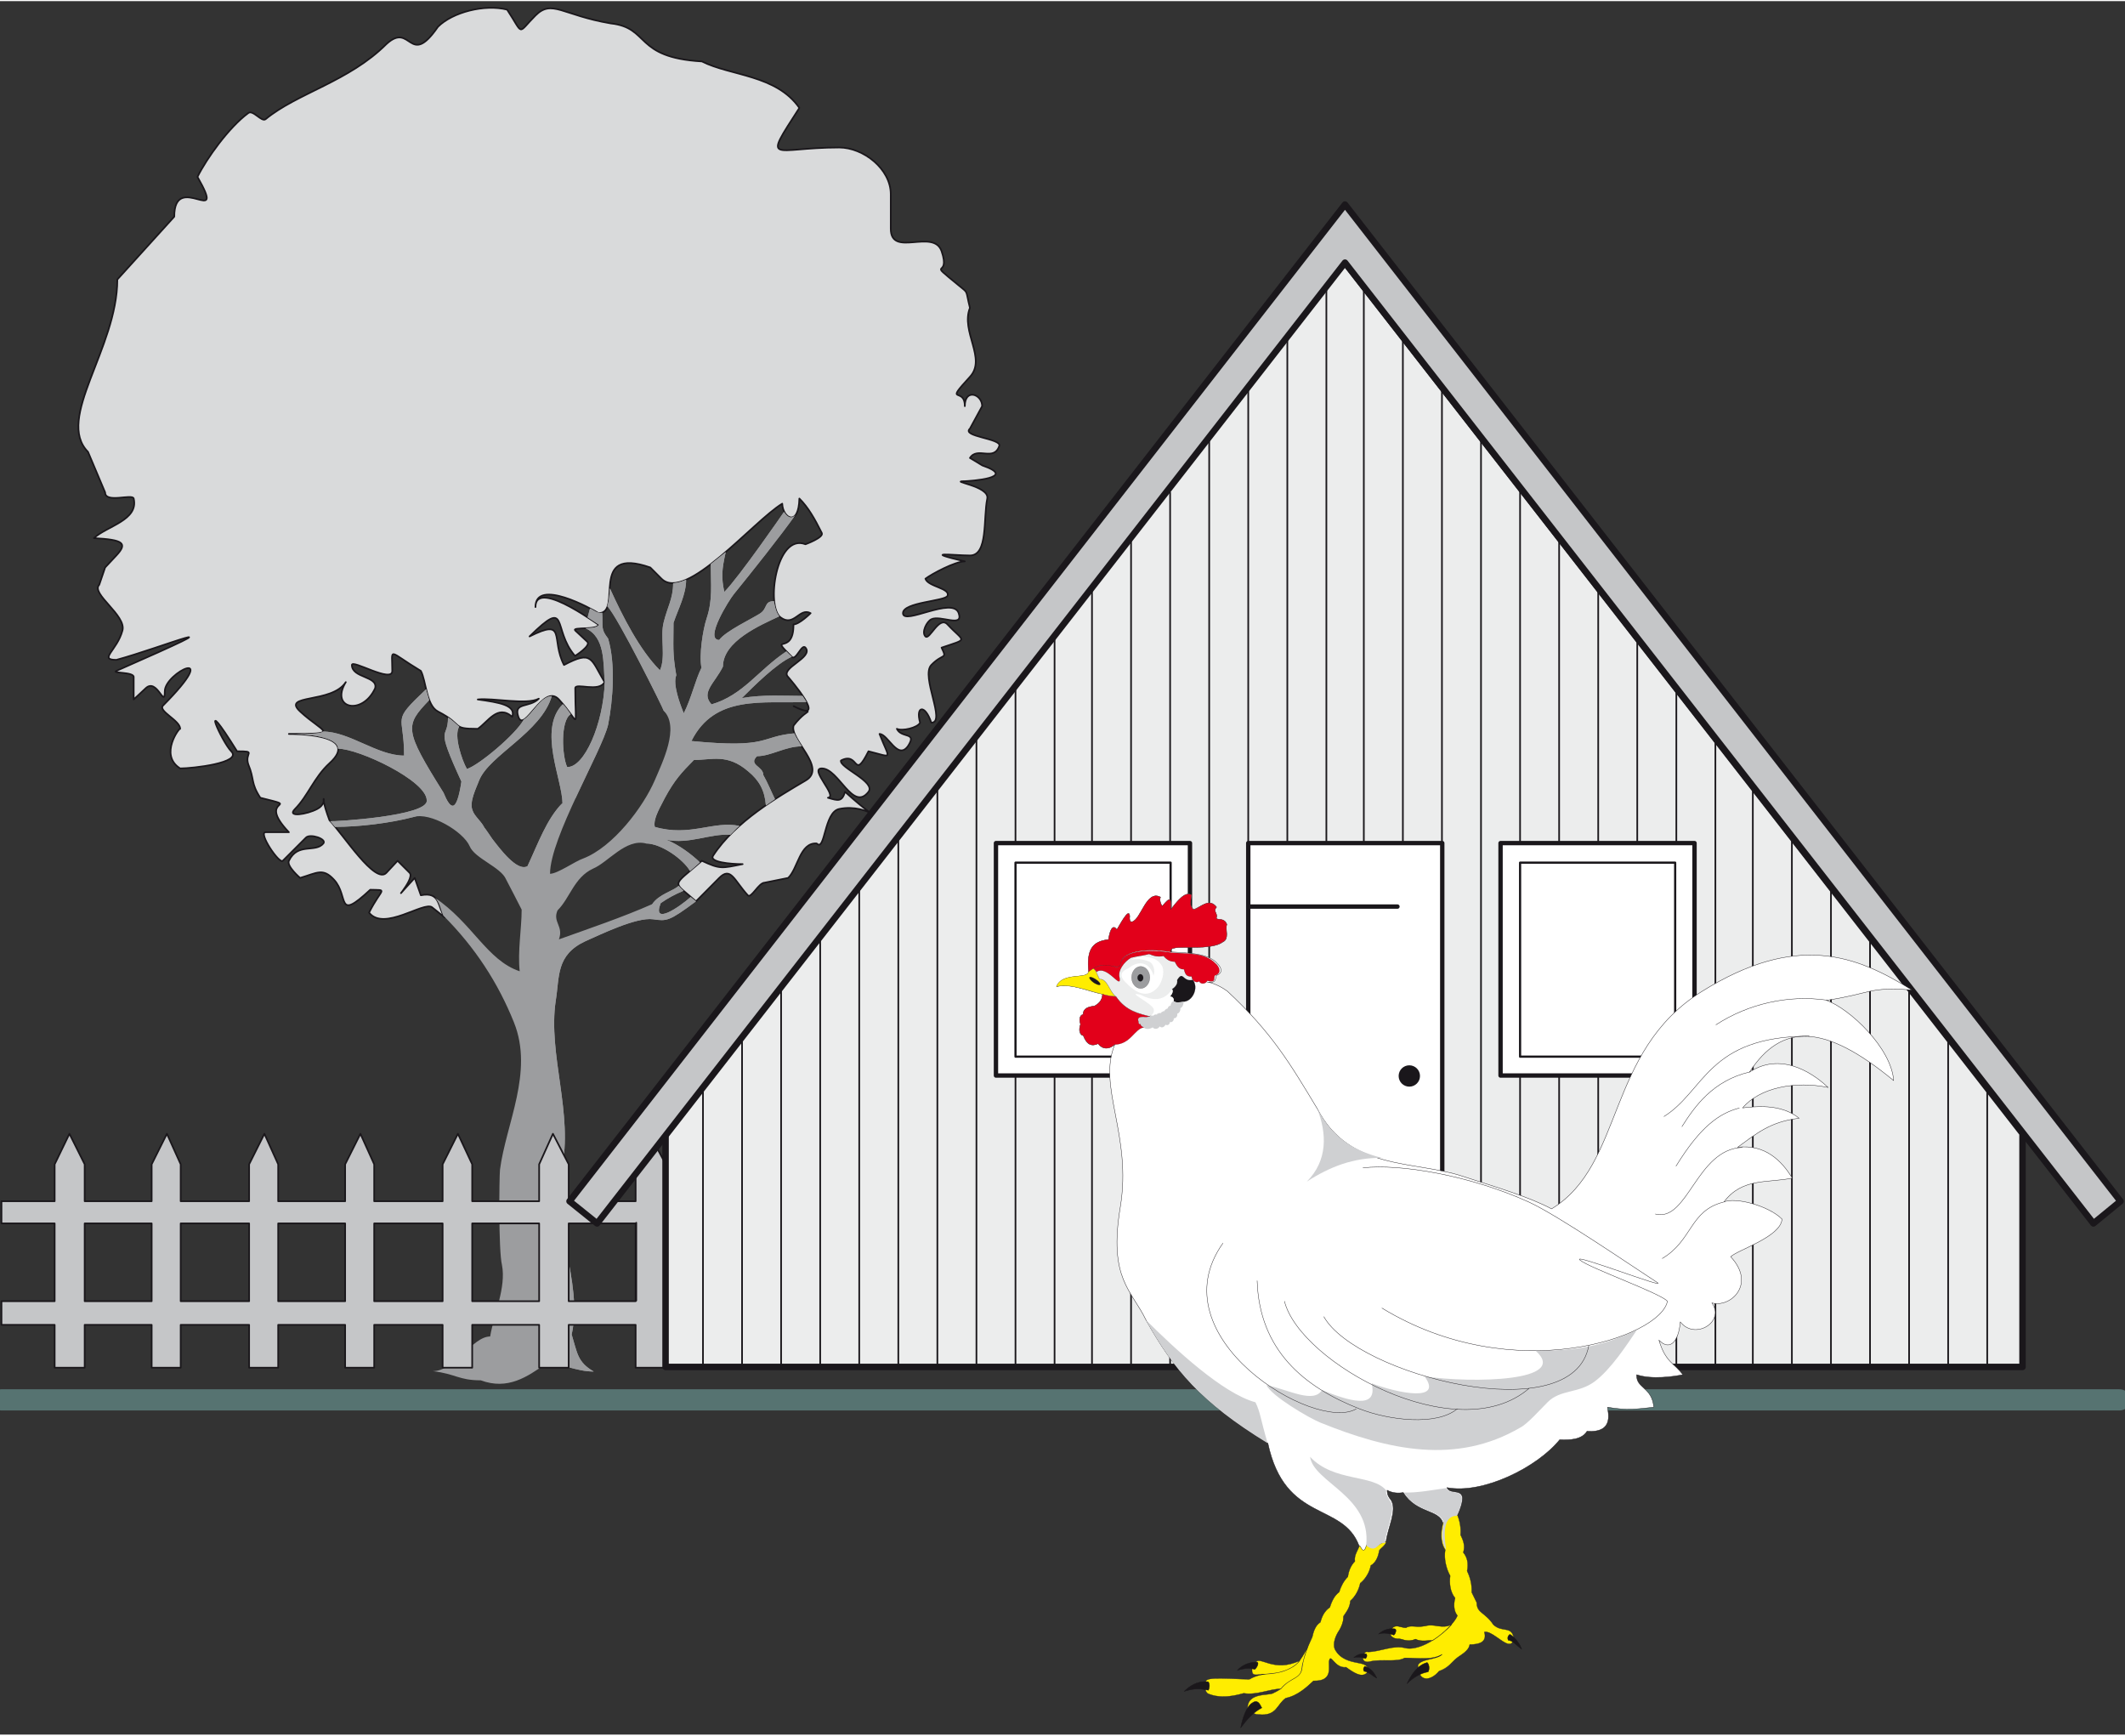 <?xml version="1.0" encoding="UTF-8" standalone="no"?>
<!DOCTYPE svg PUBLIC "-//W3C//DTD SVG 1.1//EN" "http://www.w3.org/Graphics/SVG/1.1/DTD/svg11.dtd">
<svg xmlns="http://www.w3.org/2000/svg" xmlns:xlink="http://www.w3.org/1999/xlink" xmlns:serif="http://www.serif.com/" width="300" height="245" viewBox="0 0 282 230" version="1.1" xml:space="preserve" style="fill-rule:evenodd;clip-rule:evenodd;stroke-linecap:round;stroke-linejoin:round;stroke-miterlimit:2.414;"><rect x="0" y="0" width="282" height="230" fill="#333333" stroke="none"/><g id="Page-1" serif:id="Page 1"><path d="M122.809,76.635c0.34,1.069 3.346,1.254 2.927,2.273c-0.287,0.706 -5.906,0.835 -5.906,2.3c0,1.673 6.638,-2.273 7.394,0c0.68,1.987 -2.429,0.208 -3.633,0.809c-0.6,0.29 -1.333,1.725 -0.782,2.276c0.548,0.548 1.802,-2.798 2.927,-1.596c2.247,2.405 2.874,1.831 -0.785,3.084c0.785,1.621 0.211,0.68 -1.36,2.3c-1.435,1.492 2.013,7.658 0,7.658c-0.835,-2.507 -2.115,-2.22 -1.488,0c-0.34,0.68 -2.379,1.152 -3.085,0.812c0.627,1.307 2.719,0.363 1.491,2.273c-1.386,1.96 -2.666,-1.593 -3.791,-1.593c1.36,3.501 1.907,3.134 -1.465,2.3c-2.036,4.022 -1.201,-0.053 -3.656,1.227c-0.237,0.94 4.676,2.821 3.656,4.154c-2.089,2.693 -3.946,-3.108 -6.193,-3.108c-1.749,0 2.197,3.735 0.811,3.894c1.386,0.418 1.855,0.547 2.274,-0.786c5.725,5.203 3.346,1.412 -0.785,2.274c-2.039,0.445 -1.828,5.724 -2.98,4.576c-2.247,-0.158 -2.481,3.346 -3.788,4.573l-3.111,0.627c-0.809,0 -1.802,2.168 -2.247,1.673c-1.831,-2.013 -2.247,-3.844 -3.791,-2.3l-3.082,3.109c-3.112,-2.795 -3.346,-1.776 0.782,-5.382c2.458,1.148 2.64,0.993 5.411,0.442c-1.62,0 -4.497,-0.261 -3.92,-1.122c2.953,-4.55 8.678,-7.843 12.258,-9.958c2.979,-1.699 -2.197,-5.49 -1.57,-7.318c2.25,-2.874 2.771,-1.152 0,-2.561c4.863,2.561 -0.703,-3.844 -0.73,-3.87c-1.178,-1.175 3.422,-2.561 2.3,-3.894c-0.498,-0.6 -1.254,1.779 -1.805,1.228c-3.24,-3.24 0.261,0.026 0.211,-4.312c0.782,0 2.274,-1.489 2.274,-1.489c-1.492,-0.811 -2.198,1.907 -3.999,0.548c-1.934,-1.435 -0.577,-11.185 3.319,-9.694c0,0 2.455,-0.891 2.168,-1.491c-0.967,-1.934 -1.802,-3.399 -2.98,-4.574c-0.079,3.788 -2.194,2.666 -2.273,0.68c-3.841,2.326 -12.832,13.146 -16.022,9.958l-1.489,-1.491c-8.364,-2.927 -3.501,6.064 -6.873,6.064c-0.838,-0.548 -8.364,-4.731 -8.364,-0.811c0,-4.102 9.565,3.319 8.364,2.3c0,0.811 -3.633,0.29 -3.085,0.811l1.594,1.488c0.551,0.525 -1.62,1.884 -1.62,1.884c-3.111,-3.58 -0.68,-7.843 -6.038,-2.587c4.992,-2.484 2.771,0.34 4.573,3.788c3.765,-1.986 3.53,-0.835 5.385,2.274c-0.756,1.412 -3.894,0.026 -3.894,0.811c0,5.88 0.706,4.626 -2.168,1.489c-2.065,-2.248 -4.602,4.576 -5.384,2.299c-0.68,-1.986 1.461,-1.148 2.718,-2.402c-1.646,0.861 -6.064,-0.132 -8.103,0.103c2.847,0.392 5.124,0.758 4.573,2.299c-1.934,-1.699 -3.214,0.68 -4.573,1.597c-3.659,0 -1.726,-0.472 -5.28,-2.3c-1.567,-0.811 -1.567,-4.078 -2.273,-5.385c-4.471,-2.692 -3.791,-3.216 -3.791,0c0,1.673 -5.358,-1.57 -5.358,-0.785c0,1.752 3.504,1.465 3.085,3.085c-1.7,3.686 -6.038,2.693 -3.894,-0.811c-1.854,2.877 -8.599,1.544 -6.064,3.896c3.058,2.848 5.566,2.98 -1.489,2.98c0.393,0 9.774,-0.079 5.382,3.893c-2.036,1.855 -2.874,4.365 -4.573,6.062c-1.175,1.178 1.646,0.706 2.953,0c1.857,-0.941 -0.103,-3.109 1.62,1.491c1.858,1.934 6.065,8.572 7.556,6.979l1.488,-1.594l1.594,1.594c0.864,0.861 -3.475,5.2 0.68,0.679l0.811,2.3c2.64,-0.524 2.194,1.567 3.188,2.953l-1.7,-1.359c-1.069,-0.835 -6.401,3.24 -8.361,0.706c1.699,-3.346 2.587,-2.953 0.155,-3.032c-4.599,4.286 -2.771,0.864 -4.807,-1.333c-1.465,-1.594 -2.224,-0.914 -4.497,-0.235c0,0 -1.829,-1.567 -1.489,-2.273c1.175,-2.458 3.501,-1.02 4.574,-2.3c0.495,-0.604 -1.752,-1.333 -2.3,-0.785l-3.085,3.085c-0.469,0.469 -3.32,-3.791 -2.274,-3.791l3.085,0c-4.523,-4.758 2.142,-3.112 -3.791,-4.573c-1.306,-1.987 -0.758,-2.432 -1.593,-4.418c-0.548,-1.594 1.201,-1.749 -1.492,-1.749c-5.279,-8.47 -2.009,-1.231 -0.782,0c1.541,1.541 -5.15,2.273 -6.77,2.273c-2.874,-1.805 0,-5.543 0,-5.253c0,-1.125 -2.98,-2.353 -2.274,-3.085c8.077,-8.153 0.235,-4.392 0.235,-1.907c0,2.429 -1.017,-1.831 -2.535,-0.393l-1.593,1.489l0,-2.98c0,-0.706 -3.006,-0.469 -2.3,-0.809c18.504,-8.129 5.748,-3.005 0,-1.464c-2.405,0 0.105,-1.254 0.808,-3.894c0.551,-2.013 -4.233,-4.887 -3.082,-6.064l0.783,-2.3l1.491,-1.594c1.514,-1.62 0.967,-2.092 -2.98,-2.3c1.752,-1.62 5.959,-2.379 5.28,-5.253c-0.159,-0.679 -3.791,0.68 -3.791,-0.811l-2.274,-5.385c-4.365,-4.415 3.894,-13.693 3.894,-22.866l7.555,-8.338c0,-6.22 7.108,1.775 3.082,-5.279c1.205,-2.432 4.158,-6.563 6.745,-8.47c0.627,-0.469 1.778,1.254 2.299,0.811c4.181,-3.451 11.057,-4.992 16.023,-9.958c3.319,-3.058 3.006,3.267 6.846,-2.299c1.934,-1.934 6.194,-3.033 9.173,-2.274c2.274,3.448 1.281,3.267 3.765,0.782c2.194,-2.194 3.527,-0.052 9.984,1.046c5.253,0.575 3.059,4.521 12.1,5.045c3.817,1.934 9.853,1.752 12.937,6.167c-4.939,7.685 -3.659,5.253 5.28,5.253c3.217,0 6.849,2.851 6.849,6.196l0,4.574c0,3.893 5.646,-0.079 6.742,2.979c1.306,3.815 -2.195,0.888 2.273,4.547c1.359,1.125 0.864,0.472 1.491,2.98c-1.254,3.164 2.247,6.717 0,9.149c-3.527,3.841 -0.679,1.227 -0.679,3.893c0,-2.405 2.299,-1.593 2.299,0l-1.62,2.98c-1.177,1.072 4.234,1.307 3.894,2.3c-0.733,2.115 -2.901,0.026 -3.894,1.594l1.647,0.993c4.86,1.673 -1.752,2.065 -2.326,2.091c-2.3,0 3.319,0.601 2.979,2.3c-0.548,2.64 0.132,7.553 -2.3,7.553c-2.194,0 -6.586,-0.601 -0.679,0.785c-1.281,0 -4.366,1.647 -5.227,2.3Z" style="fill:#d9dadb;stroke:#1a171b;stroke-width:0.22px;"/><path d="M75.867,176.918c1.57,-7.11 -2.927,-15.029 -1.333,-21.876c1.597,-7.397 -1.855,-15.29 -0.782,-22.424c0.521,-3.164 -0,-6.064 3.946,-7.892c1.855,-0.812 6.744,-3.217 8.965,-2.904c1.828,0.261 2.115,0.287 5.698,-2.379l-0.706,-0.574c-1.465,1.307 -5.177,3.867 -3.973,0.812c0.994,-0.68 1.749,-1.099 3.033,-1.647c-0.314,-0.263 -0.446,-0.445 -0.654,-0.653c-0.679,0.68 -2.616,1.096 -3.504,2.429c-3.893,1.725 -8.44,3.266 -12.386,4.678c0.653,-1.775 -0.865,-2.273 -0.185,-3.841c1.673,-1.672 2.197,-4.365 4.705,-5.54c2.013,-0.837 4.339,-4.025 7.031,-3.345c2.013,0 4.94,2.089 5.854,3.659l1.307,-1.151c-1.02,-0.994 -2.798,-2.353 -4.468,-3.006c3.003,0.653 5.801,-0.835 8.493,-0.654c0.574,-0.521 0.706,-0.782 1.228,-1.174c-3.475,-0.733 -6.56,1.488 -11.239,0.128c-0.287,-1.122 0.967,-3.032 1.333,-3.84c1.307,-2.406 2.195,-3.346 3.867,-5.045c2.379,0.026 4.392,-0.888 7.19,1.514c1.462,1.204 2.194,2.511 2.352,4.524l1.202,-0.838c-0.393,-0.782 -0.994,-2.247 -1.541,-3.188c-0,-1.201 -2.039,-1.306 -0.838,-2.507c1.857,0 3.738,-1.307 5.932,-1.307c-0.366,-0.604 -0.732,-1.151 -0.993,-1.726c-4.626,0.416 -3.187,2.039 -13.643,1.02c3.111,-6.223 9.568,-4.94 15.263,-5.177l-0.521,-0.808c-2.353,0 -5.2,-0.211 -8.051,0.287c1.518,-1.518 4.6,-4.6 6.639,-5.491c-0.34,-0.313 -0.469,-0.416 -0.733,-0.703c-3.735,2.482 -5.721,5.801 -9.931,7.029c-1.462,-1.594 0.445,-2.822 1.517,-5.019c-0,-3.369 4.966,-5.487 7.474,-6.662c-0.443,-0.551 -0.601,-1.359 -0.706,-2.013c-1.333,0 -0.809,0.941 -1.828,1.62c-1.073,0.706 -4.6,2.353 -5.438,3.528c-2.013,-0.027 1.333,-5.332 1.934,-6.065c2.25,-2.768 6.17,-7.681 8.261,-10.634c-0.629,0.887 -1.256,0.26 -1.596,-0.291c-0.027,0.053 -6.009,8.705 -7.919,10.612c-0.416,-1.907 -0.34,-2.953 0.184,-5.279l-1.986,1.596c-0,2.69 0.287,4.702 -0.551,7.213c-0.495,1.488 -1.019,4.86 -0.679,6.533c-0.835,1.673 -1.333,4.026 -2.35,6.038c-0.498,-1.204 -1.491,-3.87 -0.993,-5.045c-0.525,-3.032 -0.366,-3.791 -0.366,-6.952c0.6,-1.804 1.673,-3.738 1.673,-5.724c-0.578,0.263 -1.125,0.419 -1.726,0.471c-0,2.013 -0.759,3.162 -1.254,5.174c-0.498,1.907 0.313,4.626 -0.498,6.378c-2.692,-2.692 -4.966,-7.186 -6.639,-10.872c-0.079,0.967 -0.105,1.647 -0.34,2.379c1.36,1.359 7.477,13.667 7.477,13.852c2.168,2.194 -0.185,6.873 -1.178,9.225c-1.514,3.527 -5.54,8.886 -9.539,10.401c-1.019,0.342 -3.372,2.015 -4.365,2.015c-0,-4.784 6.873,-16.233 7.711,-19.787c0.653,-3.372 0.993,-8.051 -0,-11.42c-0.993,-1.28 -0.68,-1.438 -0.785,-3.425c-0.68,0.132 -1.096,-0.366 -1.62,-0.574l-0.314,1.175l1.515,0.993c-0.261,0.419 -1.201,0.445 -1.828,0.445c2.692,1.175 2.352,4.679 2.587,7.108c-0.182,5.645 -2.746,11.423 -4.993,11.317c-0.679,-1.435 -0.914,-6.167 0.472,-7.005c-0.34,-0.442 -0.627,-0.94 -1.046,-1.333c-3.346,3.346 -0.053,10.064 -0.053,13.122c-2.141,2.116 -3.266,5.514 -4.652,8.388c-1.986,1.046 -6.012,-5.774 -5.645,-5.016c-0.367,-0.864 -1.386,-1.623 -1.621,-2.378c-0.495,-1.125 0.499,-3.006 0.865,-4c1.33,-3.345 8.232,-6.351 9.641,-11.185c-1.514,0.05 -2.481,2.326 -3.735,3.135c-1.02,1.907 -5.933,6.038 -7.529,6.533c-0.68,-1.201 -1.776,-4.494 -1.017,-5.619c-0.498,-0.39 -0.917,-0.888 -1.491,-1.201c-0,3.111 -1.828,0.653 1.778,8.493c-0.653,4.286 -1.438,3.738 -2.379,1.465c-5.253,-8.391 -5.124,-8.886 -1.907,-12.258c-0.105,-0.472 -0.316,-1.02 -0.393,-1.465c-4.731,4.497 -2.926,3.164 -2.926,8.81c-3.583,0 -7.242,-3.191 -10.77,-3.191c-0.261,0.366 -2.379,0.264 -3.685,0.34c3.606,0.079 5.698,0.864 5.698,1.936c2.771,0 11.76,4.26 11.76,6.847c0.29,2.115 -12.493,2.848 -12.806,2.772l0.653,0.755c3.164,0 7.292,-0.495 10.377,-1.306c2.221,-0.706 6.639,1.933 7.474,3.87c0.68,1.644 4.157,2.769 4.837,4.415c0.967,1.857 1.122,2.145 2.062,3.999c-0,2.511 -0.548,5.54 -0.26,8.18c-4.366,-1.462 -6.273,-6.428 -11.318,-9.8c0.706,0.574 0.812,1.62 1.178,2.405c4.207,4.207 7.266,8.912 9.384,14.192c2.639,6.586 -1.073,13.459 -1.858,19.523c-0.105,1.099 -0.208,10.69 0.261,12.65c0.577,2.98 -1.069,6.507 -1.567,9.487c-2.379,0 -4.705,4.599 -7.606,4.599c3.059,0.367 3.428,1.217 6.355,1.217c3.606,1.336 6.19,-0.485 8.595,-2.157c2.432,-0.079 4.052,0.993 6.405,0.993c-2.171,-1.254 -2.171,-2.432 -2.93,-4.913" style="fill:#9c9d9f;"/><path d="M62.253,108.443c2.534,2.508 4.573,7.055 7.632,7.579c0.835,-0.419 2.402,-6.457 4.755,-9.644c-2.066,2.22 -3.085,4.992 -4.626,8.39c-1.412,0.809 -3.686,-2.379 -4.705,-3.633c-1.281,-2.012 -1.7,-2.379 -3.056,-2.692m10.14,72.396c-0,-3.66 0.208,-8.965 -0.601,-12.625c-0.68,-2.821 -1.62,-6.612 -0.94,-9.565c1.333,-6.612 0.808,-14.036 -0.132,-20.648c-0.287,-2.561 1.465,-5.28 1.072,-7.553c-0.132,-0.941 0.967,-3.92 1.647,-4.442c5.2,-3.032 12.884,-4.784 13.119,-6.196c0.887,-1.333 2.824,-1.749 3.504,-2.429c0.208,0.208 0.339,0.39 0.653,0.654c-1.283,0.548 -2.039,0.967 -3.032,1.646c-1.204,3.056 2.508,0.495 3.972,-0.811l0.706,0.574c-3.583,2.666 -3.87,2.64 -5.698,2.379c-2.221,-0.314 -7.11,2.092 -8.965,2.903c-3.946,1.828 -3.424,4.729 -3.946,7.893c-1.072,7.134 2.379,15.026 0.782,22.424c-1.593,6.846 2.904,14.765 1.333,21.876c0.759,2.481 0.759,3.659 2.93,4.912c-2.353,-0 -3.973,-1.072 -6.404,-0.992" style="fill:#9c9d9f;"/><path d="M85.722,111.762c2.013,-0 4.939,2.089 5.854,3.659l1.306,-1.151c-1.019,-0.993 -2.798,-2.353 -4.468,-3.006c3.003,0.653 5.801,-0.835 8.494,-0.653c0.574,-0.522 0.706,-0.783 1.227,-1.175c-3.475,-0.733 -6.559,1.488 -11.238,0.129c-0.287,-1.122 0.967,-3.032 1.333,-3.841c1.306,-2.405 2.194,-3.346 3.867,-5.045c2.379,0.026 4.392,-0.888 7.189,1.515c1.462,1.204 2.195,2.51 2.353,4.523l1.201,-0.838c-0.392,-0.782 -0.993,-2.247 -1.541,-3.187c0,-1.201 -2.039,-1.307 -0.838,-2.508c1.858,-0 3.739,-1.307 5.933,-1.307c-0.366,-0.603 -0.733,-1.151 -0.993,-1.725c-4.626,0.416 -3.188,2.039 -13.644,1.019c3.111,-6.222 9.569,-4.939 15.264,-5.177l-0.522,-0.808c-2.352,-0 -5.2,-0.211 -8.05,0.287c1.517,-1.518 4.599,-4.6 6.638,-5.49c-0.34,-0.314 -0.469,-0.416 -0.732,-0.703c-3.736,2.481 -5.722,5.8 -9.932,7.028c-1.462,-1.594 0.445,-2.821 1.518,-5.019c0,-3.369 4.966,-5.487 7.473,-6.662c-0.442,-0.551 -0.6,-1.359 -0.706,-2.012c-1.333,-0 -0.808,0.94 -1.828,1.62c-1.072,0.706 -4.599,2.352 -5.437,3.527c-2.013,-0.026 1.333,-5.332 1.933,-6.064c2.25,-2.769 6.17,-7.682 8.262,-10.635c-0.63,0.887 -1.257,0.261 -1.597,-0.29c-0.026,0.052 -6.008,8.704 -7.919,10.611c-0.416,-1.907 -0.339,-2.953 0.185,-5.279l-1.986,1.596c0,2.69 0.287,4.703 -0.551,7.213c-0.495,1.489 -1.02,4.861 -0.68,6.534c-0.835,1.672 -1.333,4.025 -2.349,6.038c-0.498,-1.204 -1.492,-3.87 -0.994,-5.045c-0.524,-3.033 -0.366,-3.791 -0.366,-6.952c0.601,-1.805 1.673,-3.739 1.673,-5.725c-0.577,0.264 -1.125,0.419 -1.726,0.472c0,2.012 -0.758,3.161 -1.253,5.173c-0.499,1.908 0.313,4.626 -0.499,6.378c-2.692,-2.692 -4.965,-7.186 -6.638,-10.872c-0.079,0.967 -0.106,1.647 -0.34,2.379c1.359,1.36 7.477,13.667 7.477,13.852c3.709,3.085 0.049,6.14 0.076,9.199c-0.809,2.798 -5.042,6.22 -2.429,8.417m-9.357,-5.985c1.854,-4.026 3.919,-7.946 4.338,-9.777c0.654,-3.372 0.994,-8.051 0,-11.42c-0.993,-1.28 -0.679,-1.438 -0.785,-3.424c-0.679,0.131 -1.095,-0.367 -1.62,-0.575l-0.313,1.175l1.514,0.993c-0.26,0.419 -1.201,0.446 -1.828,0.446c2.693,1.174 2.353,4.678 2.587,7.107c-0.182,5.646 -2.745,11.423 -4.992,11.317c-0.68,-1.435 -0.914,-6.167 0.472,-7.004c-0.34,-0.443 -0.627,-0.941 -1.046,-1.333c-3.346,3.345 -0.053,10.063 -0.053,13.122c0.864,-2.485 1.178,-0.891 1.726,-0.627m-12.024,3.999c-0.366,-0.865 -1.386,-1.623 -1.62,-2.379c-0.495,-1.125 0.498,-3.006 0.864,-3.999c1.33,-3.346 8.233,-6.352 9.642,-11.186c-1.515,0.05 -2.482,2.326 -3.735,3.135c-1.02,1.907 -5.933,6.038 -7.53,6.533c-0.679,-1.201 -1.775,-4.494 -1.016,-5.619c-0.498,-0.39 -0.917,-0.888 -1.492,-1.201c0,3.111 -1.828,0.653 1.779,8.493c-0.654,4.286 -1.439,3.738 -2.379,1.465c-5.253,-8.391 -5.124,-8.886 -1.907,-12.258c-0.106,-0.472 -0.317,-1.019 -0.393,-1.465c-4.731,4.497 -2.927,3.164 -2.927,8.81c-3.583,-0 -7.242,-3.191 -10.769,-3.191c-0.261,0.367 -2.379,0.264 -3.686,0.34c3.607,0.079 5.698,0.864 5.698,1.937c2.772,-0 11.76,4.259 11.76,6.846c0.29,2.116 -12.492,2.848 -12.805,2.772l0.653,0.756c3.164,-0 7.292,-0.495 10.377,-1.307c2.221,-0.706 8.651,-0.419 9.486,1.518" style="fill:#9c9d9f;"/><path d="M75.469,162.176l8.886,0l-0,10.324l-8.886,0l-0,-10.324Zm-12.806,0l8.886,0l-0,10.324l-8.886,0l-0,-10.324Zm-13.005,0l9.082,0l-0,10.324l-9.082,0l-0,-10.324Zm-25.679,0l9.082,0l-0,10.324l-9.082,0l-0,-10.324Zm12.938,0l8.886,0l-0,10.324l-8.886,0l-0,-10.324Zm-25.679,0l8.889,0l-0,10.324l-8.889,0l-0,-10.324Zm38.42,-2.942l-0,-4.901l-1.828,-4.049l-2.027,4.049l-0,4.901l-8.886,0l-0,-4.901l-1.828,-4.049l-2.028,4.049l-0,4.901l-9.082,0l-0,-4.901l-1.828,-4.049l-2.024,4.049l-0,4.901l-8.889,0l-0,-4.901l-2.024,-4.049l-1.96,4.049l-0,4.901l-7.058,0l-0,2.942l7.058,0l-0,10.324l-7.058,0l-0,3.135l7.058,0l-0,5.684l3.984,0l-0,-5.684l8.889,0l-0,5.684l3.852,0l-0,-5.684l9.082,0l-0,5.684l3.856,0l-0,-5.684l8.886,0l-0,5.684l3.855,0l-0,-5.684l9.082,0l-0,5.684l3.923,0l-0,-5.684l8.886,0l-0,5.684l3.92,0l-0,-5.684l8.885,0l-0,5.684l3.988,0l-0,-26.986l-2.157,-4.049l-1.831,4.049l-0,4.901l-8.885,0l-0,-4.901l-2.092,-4.049l-1.828,4.049l-0,4.901l-8.886,0l-0,-4.901l-1.896,-4.049l-2.027,4.049l-0,4.901l-9.082,0Z" style="fill:#c5c6c8;stroke:#1a171b;stroke-width:0.22px;stroke-linecap:butt;stroke-linejoin:miter;"/><path d="M88.324,150.246l90.038,-115.717l90.038,115.717l0,30.973l-180.076,0l0,-30.973Z" style="fill:#eceded;stroke:#1a171b;stroke-width:0.86px;stroke-linecap:butt;stroke-linejoin:miter;"/><path d="M176.018,37.152l0,144.074" style="fill:none;fill-rule:nonzero;stroke:#1a171b;stroke-width:0.22px;stroke-linecap:butt;stroke-linejoin:miter;"/><path d="M180.987,37.152l0,144.074" style="fill:none;fill-rule:nonzero;stroke:#1a171b;stroke-width:0.22px;stroke-linecap:butt;stroke-linejoin:miter;"/><path d="M186.17,44.795l-0,136.43" style="fill:none;fill-rule:nonzero;stroke:#1a171b;stroke-width:0.22px;stroke-linecap:butt;stroke-linejoin:miter;"/><path d="M191.355,49.893l0,131.333" style="fill:none;fill-rule:nonzero;stroke:#1a171b;stroke-width:0.22px;stroke-linecap:butt;stroke-linejoin:miter;"/><path d="M196.538,57.539l-0,123.686" style="fill:none;fill-rule:nonzero;stroke:#1a171b;stroke-width:0.22px;stroke-linecap:butt;stroke-linejoin:miter;"/><path d="M201.723,62.634l0,118.591" style="fill:none;fill-rule:nonzero;stroke:#1a171b;stroke-width:0.22px;stroke-linecap:butt;stroke-linejoin:miter;"/><path d="M206.906,70.278l0,110.948" style="fill:none;fill-rule:nonzero;stroke:#1a171b;stroke-width:0.22px;stroke-linecap:butt;stroke-linejoin:miter;"/><path d="M212.092,77.924l-0,103.301" style="fill:none;fill-rule:nonzero;stroke:#1a171b;stroke-width:0.22px;stroke-linecap:butt;stroke-linejoin:miter;"/><path d="M217.274,83.019l0,98.207" style="fill:none;fill-rule:nonzero;stroke:#1a171b;stroke-width:0.22px;stroke-linecap:butt;stroke-linejoin:miter;"/><path d="M222.46,90.665l-0,90.56" style="fill:none;fill-rule:nonzero;stroke:#1a171b;stroke-width:0.22px;stroke-linecap:butt;stroke-linejoin:miter;"/><path d="M227.642,98.309l0,82.917" style="fill:none;fill-rule:nonzero;stroke:#1a171b;stroke-width:0.22px;stroke-linecap:butt;stroke-linejoin:miter;"/><path d="M232.611,103.407l0,77.819" style="fill:none;fill-rule:nonzero;stroke:#1a171b;stroke-width:0.22px;stroke-linecap:butt;stroke-linejoin:miter;"/><path d="M237.794,111.05l-0,70.175" style="fill:none;fill-rule:nonzero;stroke:#1a171b;stroke-width:0.22px;stroke-linecap:butt;stroke-linejoin:miter;"/><path d="M242.979,116.148l0,65.078" style="fill:none;fill-rule:nonzero;stroke:#1a171b;stroke-width:0.22px;stroke-linecap:butt;stroke-linejoin:miter;"/><path d="M248.162,123.791l-0,57.434" style="fill:none;fill-rule:nonzero;stroke:#1a171b;stroke-width:0.22px;stroke-linecap:butt;stroke-linejoin:miter;"/><path d="M253.347,131.438l0,49.788" style="fill:none;fill-rule:nonzero;stroke:#1a171b;stroke-width:0.22px;stroke-linecap:butt;stroke-linejoin:miter;"/><path d="M258.53,136.532l0,44.693" style="fill:none;fill-rule:nonzero;stroke:#1a171b;stroke-width:0.22px;stroke-linecap:butt;stroke-linejoin:miter;"/><path d="M263.716,144.179l-0,37.046" style="fill:none;fill-rule:nonzero;stroke:#1a171b;stroke-width:0.22px;stroke-linecap:butt;stroke-linejoin:miter;"/><path d="M170.836,42.246l-0,138.979" style="fill:none;fill-rule:nonzero;stroke:#1a171b;stroke-width:0.22px;stroke-linecap:butt;stroke-linejoin:miter;"/><path d="M165.65,49.893l0,131.333" style="fill:none;fill-rule:nonzero;stroke:#1a171b;stroke-width:0.22px;stroke-linecap:butt;stroke-linejoin:miter;"/><path d="M160.468,57.539l-0,123.686" style="fill:none;fill-rule:nonzero;stroke:#1a171b;stroke-width:0.22px;stroke-linecap:butt;stroke-linejoin:miter;"/><path d="M155.282,65.183l0,116.042" style="fill:none;fill-rule:nonzero;stroke:#1a171b;stroke-width:0.22px;stroke-linecap:butt;stroke-linejoin:miter;"/><path d="M150.099,70.278l0,110.948" style="fill:none;fill-rule:nonzero;stroke:#1a171b;stroke-width:0.22px;stroke-linecap:butt;stroke-linejoin:miter;"/><path d="M144.914,75.375l-0,105.85" style="fill:none;fill-rule:nonzero;stroke:#1a171b;stroke-width:0.22px;stroke-linecap:butt;stroke-linejoin:miter;"/><path d="M139.948,83.019l0,98.207" style="fill:none;fill-rule:nonzero;stroke:#1a171b;stroke-width:0.22px;stroke-linecap:butt;stroke-linejoin:miter;"/><path d="M134.762,90.665l0,90.56" style="fill:none;fill-rule:nonzero;stroke:#1a171b;stroke-width:0.22px;stroke-linecap:butt;stroke-linejoin:miter;"/><path d="M129.58,95.76l-0,85.465" style="fill:none;fill-rule:nonzero;stroke:#1a171b;stroke-width:0.22px;stroke-linecap:butt;stroke-linejoin:miter;"/><path d="M124.394,103.407l0,77.819" style="fill:none;fill-rule:nonzero;stroke:#1a171b;stroke-width:0.22px;stroke-linecap:butt;stroke-linejoin:miter;"/><path d="M119.212,108.501l-0,72.724" style="fill:none;fill-rule:nonzero;stroke:#1a171b;stroke-width:0.22px;stroke-linecap:butt;stroke-linejoin:miter;"/><path d="M114.026,116.148l0,65.078" style="fill:none;fill-rule:nonzero;stroke:#1a171b;stroke-width:0.22px;stroke-linecap:butt;stroke-linejoin:miter;"/><path d="M108.844,123.791l-0,57.434" style="fill:none;fill-rule:nonzero;stroke:#1a171b;stroke-width:0.22px;stroke-linecap:butt;stroke-linejoin:miter;"/><path d="M103.658,128.889l0,52.336" style="fill:none;fill-rule:nonzero;stroke:#1a171b;stroke-width:0.22px;stroke-linecap:butt;stroke-linejoin:miter;"/><path d="M98.475,136.532l0,44.693" style="fill:none;fill-rule:nonzero;stroke:#1a171b;stroke-width:0.22px;stroke-linecap:butt;stroke-linejoin:miter;"/><path d="M93.29,144.179l-0,37.046" style="fill:none;fill-rule:nonzero;stroke:#1a171b;stroke-width:0.22px;stroke-linecap:butt;stroke-linejoin:miter;"/><path d="M75.58,159.235l102.908,-132.246l102.911,132.246l-3.591,2.941l-99.32,-127.479l-99.249,127.479l-3.659,-2.941Z" style="fill:#c5c6c8;stroke:#1a171b;stroke-width:0.86px;stroke-linecap:butt;stroke-linejoin:miter;"/><rect x="132.17" y="111.715" width="25.746" height="30.841" style="fill:#fff;stroke:#1a171b;stroke-width:0.58px;stroke-linecap:butt;stroke-linejoin:miter;"/><rect x="199.131" y="111.715" width="25.743" height="30.841" style="fill:#fff;stroke:#1a171b;stroke-width:0.58px;stroke-linecap:butt;stroke-linejoin:miter;"/><rect x="134.763" y="114.308" width="20.584" height="25.743" style="fill:#fff;stroke:#1a171b;stroke-width:0.29px;stroke-linecap:butt;stroke-linejoin:miter;"/><rect x="201.724" y="114.308" width="20.581" height="25.743" style="fill:#fff;stroke:#1a171b;stroke-width:0.29px;stroke-linecap:butt;stroke-linejoin:miter;"/><rect x="165.65" y="111.714" width="25.746" height="69.458" style="fill:#fff;stroke:#1a171b;stroke-width:0.58px;stroke-linecap:butt;stroke-linejoin:miter;"/><path d="M165.65,120.138l19.799,-0" style="fill:none;fill-rule:nonzero;stroke:#1a171b;stroke-width:0.58px;stroke-linecap:butt;stroke-linejoin:miter;"/><path d="M165.65,167.227l19.799,-0" style="fill:none;fill-rule:nonzero;stroke:#1a171b;stroke-width:1.15px;stroke-linecap:butt;stroke-linejoin:miter;"/><path d="M187.025,141.308c0.721,-0 1.307,0.583 1.307,1.307c0,0.72 -0.586,1.306 -1.307,1.306c-0.724,-0 -1.307,-0.586 -1.307,-1.306c0,-0.724 0.583,-1.307 1.307,-1.307" style="fill:#1a171b;"/><ellipse cx="187.025" cy="142.614" rx="1.307" ry="1.306" style="fill:none;stroke:#1a171b;stroke-width:0.22px;stroke-linecap:butt;stroke-linejoin:miter;"/><path d="M84.436,172.412l0,-10.324" style="fill:none;fill-rule:nonzero;stroke:#1a171b;stroke-width:0.22px;stroke-linecap:butt;stroke-linejoin:miter;"/><path d="M0.196,185.587l281.092,-0" style="fill:none;fill-rule:nonzero;stroke:#567371;stroke-width:2.81px;stroke-linecap:butt;stroke-linejoin:miter;"/><path d="M158.124,118.574c-0,0.539 -0.425,1.406 0.278,1.96c0.882,-0.293 2.124,-1.582 3.038,-0.325c-0.521,0.507 0.197,0.899 -0.017,1.421c-0.147,0.36 1.113,-0.065 1.374,0.864c-0.246,0.621 0.407,1.928 -0.539,2.352c-1.863,1.374 -7.368,0.05 -6.894,1.307c1.699,0.132 5.031,0.067 6.208,1.585c0.425,0.393 0.85,1.178 -0.149,1.535c-0.179,0.41 0.035,1.111 -1.239,0.867c1.16,0.197 2.17,0.85 2.677,1.207c5.948,5.54 8.347,9.624 11.956,15.619c4.248,8.214 12.841,6.843 19.228,8.935c4.312,1.403 8.918,2.76 11.859,4.345c9.686,-5.898 7.187,-20.859 19.896,-28.817c12.709,-7.954 20.663,-4.751 27.917,-0.228c-5.898,-0.439 -5.227,0.457 -11.338,1.374c3.138,1.125 8.625,6.354 8.921,10.649c-9.15,-7.564 -14.833,-7.711 -19.128,-1.128c4.541,-2.956 9,0.686 10.438,2.042c-4.312,-0.896 -9.085,-0 -11.355,2.713c1.424,-0.146 5.001,-0.671 7.5,1.371c-3.856,0.457 -5.669,2.042 -8.168,3.856c3.627,-0.457 5.897,1.813 7.251,4.084c-3.167,0.685 -6.615,-0.1 -9.065,3.17c1.454,-0.671 5.898,0.457 7.711,2.27c-0.146,2.368 -5.929,4.099 -6.811,4.998c3.395,3.627 -0,6.812 -2.499,6.126c1.81,2.499 -2.271,4.998 -4.184,2.514c-0.211,2.549 -1.356,3.955 -2.842,2.42c0.9,3.003 2.025,3.003 3.17,4.587c-1.128,0.229 -4.084,0.686 -6.126,-0c-0.082,1.864 2.042,1.604 2.271,4.313c-2.042,0.228 -3.627,0.457 -6.126,-0c-0.065,0.379 1.096,3.463 -2.728,3.187c-0.671,1.125 -2.288,1.194 -3.627,1.125c-2.973,3.678 -10.21,7.27 -14.962,6.356c0.472,1.306 3.299,-0.668 1.389,3.676c0.311,0.621 0.504,1.699 0.44,2.613c0.31,0.668 0.621,1.371 0.342,2.336c0.621,0.67 0.671,1.717 0.507,2.467c0.475,0.67 0.639,2.302 0.621,2.808l0.654,1.371c-0.115,1.242 1.485,1.617 2.173,2.893c1.225,1.113 2.532,0.164 2.728,1.781c-0.214,2.402 -2.941,-1.34 -3.905,-0.736c0.407,1.422 -0.865,1.603 -1.928,1.635c-0.261,1.029 -1.389,1.453 -1.682,1.763c-0.881,0.719 -1.274,1.453 -2.402,1.75c-0.375,0.604 -2.628,2.235 -2.81,-0.785c0.475,-0.9 2.681,-0.754 3.22,-1.453c-1.031,0.832 -3.53,0.457 -4.966,0.488c-0.867,0.555 -2.68,0.18 -4.394,0.426c-1.781,0.521 -1.128,-1.439 -0.489,-1.242c1.321,0.049 3.542,-0.947 5.094,-0.49c2.01,0.457 6.223,-2.498 6.797,-4.344c-0.378,-0.328 -0.606,-1.307 -0.296,-2.303c-0.539,-0.475 -0.849,-1.928 -0.668,-2.975c-0.278,-0.41 -0.949,-2.074 -0.638,-3.38c-0.686,-0.963 -0.621,-2.549 -0.311,-3.53c-0.425,-1.91 -3.463,-1.257 -5.276,-4.117c-0.604,0.115 -1.404,0.1 -2.139,-0.31c-0,0.671 0.246,0.982 0.507,1.306c0.864,1.342 -0.443,3.678 -0.653,5.524c-0.05,0.57 -0.671,0.799 -0.9,1.207c-0.097,0.898 -0.671,1.799 -1.11,1.945c-0.132,0.867 -0.867,2.059 -1.421,2.385c-0.082,0.799 -0.835,1.976 -1.324,2.334c0.017,0.867 -0.539,1.422 -0.932,2.142l-0.636,1.928c-0.521,0.781 -0.735,1.877 -0.457,2.334c1.322,2.582 5.209,1.129 4.181,3.186c-0.636,0.57 -1.732,-0.082 -2.695,-0.784c-1.471,0.211 -2.139,-2.041 -2.271,-0.785c-0.082,0.754 0.507,2.713 -2.092,2.582c-0.978,0.996 -2.285,2.01 -3.656,2.303c-1.456,1.045 -0.964,2.256 -3.595,2.174c-0.638,-0 -0.996,-0.41 -1.488,-0.604c-0.129,-2.353 2.566,-1.914 3.416,-2.224c0.457,-0.324 -0.278,0.181 1.028,-0.588c-1.338,-0 -3.512,0.916 -4.933,0.588c-1.436,0.328 -2.824,0.785 -4.802,0.033c-0.571,-0.508 -0.146,-1.061 -0.228,-1.6c-0.132,-0.672 4.051,-0.343 5.783,-0.293c0.31,-0.214 1.11,-0.525 2.106,-0.703c-1.535,0.164 -1.813,0.311 -1.731,-0.736c0.05,-0.342 0.539,-0.164 0.474,-0.785c0.408,-0.996 2.432,1.422 5.816,-0.26c0.389,-0.393 0.75,-1.143 1.11,-1.699c0.161,-0.508 0.325,-0.996 0.604,-1.518c0.082,-0.638 0.442,-1.488 1.028,-1.881c0.214,-0.75 0.653,-1.617 1.26,-1.961c0.275,-1.045 0.814,-1.695 1.274,-2.074c0.161,-0.781 0.768,-1.681 1.143,-1.974c0.014,-0.752 0.539,-1.7 0.914,-2.077c-0.164,-0.732 0.474,-1.617 0.571,-2.007c-2.171,-5.914 -9.85,-2.991 -12.12,-13.659c-8.918,-5.437 -12.481,-9.75 -16.172,-16.332c-1.895,-3.97 -4.998,-5.441 -3.413,-14.98c1.585,-9.539 -3.07,-16.007 -0.721,-21.594c-0.325,0.325 -1.421,1.01 -2.22,-0.115c-0.818,0.375 -1.436,0.276 -1.993,-1.078c-0.31,-0.017 -0.703,-0.474 -0.342,-1.488c-0.147,-0.586 -0.179,-1.16 0.342,-1.289c0.018,-0.85 0.703,-0.996 1.553,-1.143c0.522,-0.31 0.979,-0.688 1.028,-1.552c-1.992,-0.375 -3.952,-1.439 -6.093,-1.014c0.799,-1.942 4.133,-0.897 4.23,-1.96c-0.325,-3.577 1.031,-4.02 2.649,-4.28c0.293,-2.01 0.881,-1.732 1.125,-1.289c1.078,-1.946 1.634,-2.681 1.699,-1.782c-0.05,0.261 -0.065,0.736 0.296,0.736c1.207,-0.293 1.892,-4.295 3.788,-3.284c-0.132,0.295 -0.082,0.752 0.228,1.192c0.425,-0.407 1.325,-1.942 1.128,0.457c1.617,-2.171 2.239,-2.221 2.76,-1.96Z" style="fill:#fff;stroke:#1a171b;stroke-width:0.05px;"/><path d="M172.5,220.178c-0.996,1.256 -2.877,1.748 -4.559,1.795c-1.078,-0.014 -1.91,0.492 -1.781,-0.734c-0.032,-0.229 0.621,-0.311 0.475,-0.801c0.571,-0.963 2.352,1.406 5.865,-0.26Zm-2.517,3.756c-1.503,0 -3.152,0.867 -4.933,0.588c-1.714,0.49 -3.363,0.672 -4.802,0.017c-0.507,-0.441 -0.146,-1.031 -0.228,-1.552c-0.065,-0.75 3.43,-0.342 5.783,-0.325c1.91,-1.129 3.445,-0.345 5.487,-1.504c1.064,-0.459 1.521,-1.501 2.271,-2.777c-0.211,0.426 -0.783,2.303 -0.783,2.76c-0.181,1.568 -1.424,1.142 -2.795,2.793Zm22.673,-8.559c-1.339,0.686 -2.171,-0.146 -3.527,0.211c-1.21,0.246 -1.896,-0.178 -2.549,0.229c-0.8,0 -1.274,-0.539 -1.91,0.133c-0.393,0.21 -0.393,1.402 1.043,1.355c0.425,0 1.031,0.508 2.156,0.033c0.735,0.424 1.799,0.096 2.238,0.196c0.882,-0.571 1.881,-1.374 2.549,-2.157Zm-1.16,-13.412c-0.278,0.996 -0.425,2.485 0.296,3.514c-0.214,1.127 0.129,2.531 0.653,3.463c-0.132,0.98 -0.017,2.123 0.654,2.941c-0.246,0.881 -0.15,1.795 0.31,2.334c-0.492,1.324 -4.151,4.721 -6.797,4.328c-1.714,-0.49 -3.381,0.459 -5.062,0.492c-0.689,-0.296 -1.275,1.731 0.357,1.256c1.421,-0.342 3.448,0.147 4.494,-0.457c1.55,-0.031 3.545,0.362 4.981,-0.474c-0.75,0.754 -2.874,0.556 -3.217,1.453c0.05,2.289 1.682,2.125 2.81,0.771c1.356,-0.492 1.681,-1.228 2.384,-1.767c0.589,-0.44 1.585,-0.946 1.682,-1.764c1.374,0 2.32,-0.375 1.945,-1.666c0.882,-0.162 2.239,1.342 3.12,1.57c0.736,0.114 0.701,-0.474 0.783,-0.8c-0.326,-1.635 -1.55,-0.653 -2.696,-1.731c-1.224,-1.781 -2.188,-1.471 -2.22,-2.941l-0.671,-1.371c0.067,-1.147 -0.243,-2.01 -0.604,-2.846c0.229,-0.996 -0.014,-1.846 -0.507,-2.432c0.261,-0.834 0.05,-1.519 -0.375,-2.351c0.082,-0.803 -0.049,-1.733 -0.407,-2.631c-0.703,-0.229 -1.617,0.457 -1.913,1.109Zm-7.547,2.402c0.032,0.44 -0.767,0.948 -0.914,1.208c-0.114,0.785 -0.425,1.603 -1.128,1.996c-0.129,0.832 -0.653,1.746 -1.388,2.334c-0.197,0.882 -0.604,1.732 -1.307,2.336c-0.082,0.962 -0.539,1.488 -0.929,2.058c0.097,0.637 -0.392,1.699 -0.671,2.043c-0.31,0.506 -0.799,1.535 -0.457,2.352c1.453,2.646 4.998,1.043 4.231,3.121c-0.671,0.699 -1.764,-0.035 -2.76,-0.754c-1.603,0.18 -2.06,-2.092 -2.256,-0.703c0.032,1.177 0.261,2.566 -2.057,2.517c-0.867,0.799 -2.074,1.959 -3.676,2.287c-1.143,0.737 -1.193,2.467 -3.61,2.172c-0.603,0.032 -0.964,-0.392 -1.453,-0.554c-0.263,-2.42 2.71,-1.912 3.363,-2.27c0.261,-0.133 0.493,-0.215 1.032,-0.574c1.257,-1.568 2.727,-1.24 2.842,-2.906c0.096,-0.672 0.275,-1.325 0.489,-1.979c0.228,-0.652 0.521,-1.307 0.832,-1.959c0.181,-0.818 0.474,-1.65 1.096,-1.992c0.196,-0.785 0.506,-1.453 1.242,-1.979c0.26,-0.767 0.603,-1.584 1.239,-2.023c0.246,-0.75 0.574,-1.453 1.145,-2.025c0.129,-0.768 0.375,-1.489 0.947,-2.059c-0.132,-0.801 0.375,-1.406 0.603,-2.061c0.164,-0.095 0.525,1.457 0.95,-0.146c1.289,0.949 1.224,-0.113 2.595,-0.44Z" style="fill:#ffed00;stroke:#1a171b;stroke-width:0.05px;"/><path d="M200.382,216.698c-0.229,0.131 -0.39,0.424 -0.229,0.785c0.622,0.049 1.161,0.75 1.782,1.192c-0.246,-0.786 -0.932,-1.6 -1.553,-1.977m-10.992,3.74c0.261,0.182 0.36,0.867 0.132,1.242c-0.917,0.147 -1.946,0.704 -2.81,1.569c0.586,-1.225 1.389,-2.467 2.678,-2.811m-4.313,-4.472c0.311,0.013 0.147,0.652 -0.096,0.832c-0.703,-0.215 -1.389,-0.362 -2.042,-0.133c0.504,-0.457 1.239,-0.817 2.138,-0.699m-3.791,3.312c0.214,0.215 0.068,0.508 -0.064,0.639c-0.522,-0.147 -1.046,-0.278 -1.568,-0.131c0.408,-0.358 0.915,-0.59 1.632,-0.508m-0.275,2.32c-0.15,-0.293 -0.067,-0.474 0.114,-0.67c0.768,0.311 1.16,0.688 1.585,1.584c-0.653,-0.31 -1.031,-0.849 -1.699,-0.914m-13.559,4.852c-0.31,-0.57 -0.556,-1.174 -1.324,-0.621c-0.703,0.443 -1.257,2.01 -1.485,3.285c0.817,-1.096 1.632,-2.043 2.809,-2.664m-7.139,-3.463c0.196,0.133 0.278,0.654 0.049,1.129c-1.47,-0.328 -2.22,-0.133 -3.216,0.146c0.685,-0.654 1.664,-1.421 3.167,-1.275m6.536,-2.598c0.243,0.118 -0.018,0.688 -0.328,0.963c-0.8,-0.259 -1.521,-0.095 -2.321,0.116c0.654,-0.719 1.618,-1.112 2.649,-1.079" style="fill:#1a171b;"/><path d="M200.382,216.698c-0.229,0.131 -0.39,0.424 -0.229,0.785c0.622,0.049 1.161,0.75 1.782,1.192c-0.246,-0.786 -0.932,-1.6 -1.553,-1.977Zm-10.992,3.74c0.261,0.182 0.36,0.867 0.132,1.242c-0.917,0.147 -1.946,0.704 -2.81,1.569c0.586,-1.225 1.389,-2.467 2.678,-2.811Zm-4.313,-4.472c0.311,0.013 0.147,0.652 -0.096,0.832c-0.703,-0.215 -1.389,-0.362 -2.042,-0.133c0.504,-0.457 1.239,-0.817 2.138,-0.699Zm-3.791,3.312c0.214,0.215 0.068,0.508 -0.064,0.639c-0.522,-0.147 -1.046,-0.278 -1.568,-0.131c0.408,-0.358 0.915,-0.59 1.632,-0.508Zm-0.275,2.32c-0.15,-0.293 -0.067,-0.474 0.114,-0.67c0.768,0.311 1.16,0.688 1.585,1.584c-0.653,-0.31 -1.031,-0.849 -1.699,-0.914Zm-13.559,4.852c-0.31,-0.57 -0.556,-1.174 -1.324,-0.621c-0.703,0.443 -1.257,2.01 -1.485,3.285c0.817,-1.096 1.632,-2.043 2.809,-2.664Zm-7.139,-3.463c0.196,0.133 0.278,0.654 0.049,1.129c-1.47,-0.328 -2.22,-0.133 -3.216,0.146c0.685,-0.654 1.664,-1.421 3.167,-1.275Zm6.536,-2.598c0.243,0.118 -0.018,0.688 -0.328,0.963c-0.8,-0.259 -1.521,-0.095 -2.321,0.116c0.654,-0.719 1.618,-1.112 2.649,-1.079Z" style="fill:none;fill-rule:nonzero;stroke:#1a171b;stroke-width:0.05px;"/><path d="M145.09,128.344c-0.328,0.179 -0.261,0.161 -0.653,0.425c-0.05,1.06 -3.513,-0.018 -4.248,1.992c2.124,-0.639 5.718,1.274 7.875,1.289c-0.721,-0.489 -1.161,-2.367 -2.11,-2.285c-0.293,-0.214 -0.439,-1.178 -0.864,-1.421Z" style="fill:#ffed00;stroke:#1a171b;stroke-width:0.02px;"/><path d="M156.181,129.847c0.129,0.586 -0.264,0.882 -0.653,1.239c0.211,0.375 -0.035,0.589 -0.279,0.932c0.147,0.196 0.49,-0.032 0.49,0.653c0.539,0.311 0.671,0.147 1.292,0.082c1.239,-0 2.106,-1.878 1.239,-2.924c-1.389,0.261 -1.125,-1.324 -2.089,0.018Z" style="fill:#1a171b;stroke:#1a171b;stroke-width:0.02px;"/><path d="M148.078,132.05c1.028,1.521 2.221,2.106 4.509,2.663c0.082,-0.114 0.196,-0.164 0.392,-0.114c0.129,-0.065 0.311,-0.196 0.475,-0.114c0.129,-0.147 0.308,-0.293 0.489,-0.197c0.129,-0.05 0.311,-0.31 0.554,-0.31c0.132,-0.164 0.296,-0.325 0.492,-0.325c0.015,-0.279 0.129,-0.311 0.375,-0.443c0.015,-0.31 0.229,-0.474 0.393,-0.636c-0.018,-0.474 -0.279,-0.492 -0.475,-0.539c0.425,-0.424 0.407,-0.785 0.246,-0.931c0.736,-0.475 0.736,-0.982 0.686,-1.21c0.8,-1.339 0.703,0.246 2.042,-0.015c-0,-0.228 -0.132,-0.31 -0.132,-0.557c-0.539,0.147 -0.85,-0.228 -0.979,-0.914c-0.574,0.05 -0.917,-0.342 -1.21,-0.996c-0.556,-0.05 -1.128,-0.228 -1.535,-0.785c-0.589,0.132 -1.388,0.05 -1.91,-0.246c-0.867,0.149 -1.585,0.328 -2.434,0.46c-1.079,0.636 -1.782,1.714 -1.571,2.938c0.132,0.835 -1.485,-1.828 -3.02,-1.078c0.196,0.475 0.293,0.686 0.457,1.064c1.095,-0.082 1.257,1.632 2.156,2.285Z" style="fill:#eceded;stroke:#1a171b;stroke-width:0.02px;"/><rect x="146.525" y="131.085" width="0.001" height="0.001" style="fill:#bc7641;"/><path d="M146.525,131.086l0,0l0,0Z" style="fill:none;fill-rule:nonzero;stroke:#1a171b;stroke-width:0.02px;"/><path d="M150.137,127.184c1.11,-0.639 2.238,-0.393 3.053,-0.114c0.343,0.196 0.703,0.375 1.078,1.06c0.296,0.882 -0.097,2.025 -0.554,2.646c-1.421,1.667 -2.956,0.867 -4.412,-0.654c-0.668,-0.717 -0.735,-1.306 0.475,-1.813c1.52,-1.239 2.906,-0.571 3.298,1.014c0.279,-0.768 -0.046,-1.7 -0.621,-1.91c-0.814,-0.311 -1.467,-0.375 -2.317,-0.229m5.619,5.52c-0.017,-0.279 0.097,-0.425 -0.474,-0.636c0.228,-0.279 0.424,-0.671 0.26,-0.982c-1.207,1.928 -3.07,1.339 -4.148,0.768c-2.221,-0.571 1.635,1.145 1.731,1.96c0.018,0.31 -0.05,0.589 -0.589,0.917c0.147,-0.068 0.261,-0.164 0.493,-0.082c0.096,-0.1 0.243,-0.229 0.439,-0.132c0.114,-0.179 0.328,-0.311 0.522,-0.196c0.131,-0.147 0.345,-0.325 0.506,-0.279c0.115,-0.178 0.311,-0.375 0.475,-0.357c0.082,-0.114 -0.082,-0.214 0.425,-0.442c-0.018,-0.244 0.164,-0.472 0.36,-0.539" style="fill:#fff;"/><path d="M151.377,128.08c-0.653,0 -1.207,0.671 -1.207,1.471c-0,0.785 0.554,1.453 1.207,1.453c0.653,0 1.21,-0.668 1.21,-1.453c-0,-0.8 -0.557,-1.471 -1.21,-1.471" style="fill:#9c9d9f;"/><ellipse cx="151.378" cy="129.542" rx="1.209" ry="1.462" style="fill:none;stroke:#1a171b;stroke-width:0.02px;"/><path d="M151.345,129.112c-0.211,-0 -0.393,0.211 -0.393,0.472c-0,0.263 0.182,0.474 0.393,0.474c0.196,-0 0.375,-0.211 0.375,-0.474c-0,-0.261 -0.179,-0.472 -0.375,-0.472m-6.173,1.143c-0.378,-0.261 -0.653,-0.589 -0.589,-0.718c0.05,-0.132 0.44,-0 0.818,0.243c0.392,0.246 0.668,0.571 0.603,0.703c-0.05,0.132 -0.442,0.018 -0.832,-0.228" style="fill:#1a171b;"/><path d="M151.345,129.112c-0.211,-0 -0.393,0.211 -0.393,0.472c-0,0.263 0.182,0.474 0.393,0.474c0.196,-0 0.375,-0.211 0.375,-0.474c-0,-0.261 -0.179,-0.472 -0.375,-0.472Zm-6.173,1.143c-0.378,-0.261 -0.653,-0.589 -0.589,-0.718c0.05,-0.132 0.44,-0 0.818,0.243c0.392,0.246 0.668,0.571 0.603,0.703c-0.05,0.132 -0.442,0.018 -0.832,-0.228Z" style="fill:none;fill-rule:nonzero;stroke:#1a171b;stroke-width:0.02px;"/><path d="M157.078,132.771c-0.015,0.357 -0.146,0.75 -0.439,0.832c0.046,0.393 -0.182,0.703 -0.425,0.75c0.096,0.328 -0.164,0.639 -0.443,0.606c0.033,0.276 -0.211,0.604 -0.521,0.49c0.015,0.246 -0.246,0.553 -0.589,0.36c-0.097,0.261 -0.475,0.522 -0.768,0.229c-0.178,0.357 -0.67,0.439 -0.931,0.129c-0.472,0.295 -0.979,0.263 -1.193,-0c-0.31,-0.083 -0.357,-0.244 -0.407,-0.408c-0.214,-0 -0.328,-0.164 -0.246,-0.293c-0.375,-0.46 0.214,-0.849 0.996,-0.671c0.147,-0.032 0.311,-0.064 0.457,-0.082c0.114,-0.082 0.264,-0.131 0.46,-0.082c0.114,-0.114 0.243,-0.178 0.489,-0.146c0.097,-0.147 0.293,-0.246 0.507,-0.179c0.115,-0.132 0.243,-0.278 0.49,-0.278c0.096,-0.179 0.228,-0.293 0.439,-0.343c0.1,-0.228 0.214,-0.375 0.442,-0.442c-0.032,-0.279 0.164,-0.457 0.343,-0.554c0.457,0.293 0.785,0.161 1.339,0.082" style="fill:#cfd0d2;"/><path d="M168.073,183.622c3.053,0.668 6.24,2.48 7.365,0.668c3.399,1.373 7.483,2.727 6.583,-0.897c3.627,1.354 9.525,2.499 7.026,-0.917c6.354,0.917 19.292,0.689 14.751,-3.396c6.354,-0 9.31,-0.916 13.409,-2.73c-1.389,2.042 -3.446,5.211 -5.602,6.815c-2.141,1.582 -4.526,1.027 -6.222,2.727c-1.128,1.125 -2.696,2.906 -3.645,3.38c-8.443,4.934 -17.411,3.022 -26.528,-0.67c-1.535,-0.621 -6.551,-3.578 -7.137,-4.98m0.146,7.707c-0.946,-3.184 -0.946,-4.084 -1.617,-5.422c-4.312,-1.16 -10.649,-7.04 -14.522,-10.91c3.691,6.582 7.254,10.895 16.139,16.332m15.176,-37.848c-3.759,-0.047 -6.911,1.16 -9.981,3.155c2.809,-2.809 2.678,-6.422 1.371,-9.721c2.156,4.166 5.276,5.734 8.61,6.566m0.586,44.157c-1.731,-2.225 -6.958,-1.096 -10.125,-4.495c0.457,3.399 8.165,5.211 7.447,11.762c1.439,1.176 1.486,-0.539 2.485,-0.31c0.047,-1.52 1.599,-4.672 0.668,-5.604c-0.375,-0.586 -0.621,-1.142 -0.475,-1.353m7.957,-0.346c-1.763,0.246 -3.887,0.656 -5.636,0.588c1.667,2.763 4.901,2.189 5.276,4.019c-0.246,1.194 -0.44,2.336 0.328,3.592c-0.1,-0.963 -0.785,-4.49 1.421,-4.523c1.96,-4.326 -0.932,-2.434 -1.389,-3.676" style="fill:#cfd0d2;"/><path d="M175.684,174.554c4.313,7.71 33.111,15.193 35.153,3.838m-27.442,-4.981c17.461,10.65 37.014,3.838 37.881,-0.914c-0.964,-1.078 -10.21,-4.347 -11.581,-5.44c-1.374,-1.096 11.874,4.019 10.207,2.941c-3.331,-2.156 -13.116,-8.871 -17.004,-10.652c-7.793,-3.545 -17.136,-5.112 -22.02,-4.541m-10.421,17.707c2.042,8.168 22.916,19.735 32.441,11.567m-36.068,-14.295c0.293,9.214 6.223,14.131 13.609,17.004c3.902,1.521 10.207,2.271 12.934,-0m46.72,-49.462c-13.476,0.033 -13.819,7.254 -19.274,10.667m7.904,11.353c-4.509,1.128 -4.099,5.098 -8.133,7.482m10.632,-14.733c-6.091,0.211 -7.236,9.964 -11.549,8.836m11.142,-14.065c-2.663,0.703 -5.162,2.452 -8.397,7.71m9.8,-12.495c-4.884,1.125 -7.315,4.556 -9.014,7.251m19.292,-16.775c-5.262,-0.75 -10.521,0.507 -14.784,3.267m-65.423,28.977c-8.853,12.466 12.252,25.174 17.69,21.987" style="fill:none;fill-rule:nonzero;stroke:#1a171b;stroke-width:0.05px;"/><path d="M150.088,126.92c0.85,-0.229 1.585,-0.261 2.417,-0.489c0.621,0.26 1.128,0.41 1.91,0.26c0.378,0.425 0.753,0.753 1.488,0.753c0.311,0.604 0.539,1.014 1.225,1.014c0.132,0.457 0.211,1.011 1.014,0.946c0.032,0.522 0.539,0.947 0.996,0.654c0.243,0.474 0.899,0.325 1.078,-0.082c0.978,0.228 0.882,0.017 0.978,-0.686c0.95,-0.261 0.704,-1.11 0.082,-1.635c-1.47,-1.503 -4.001,-1.239 -5.815,-1.403c-2.906,-0.489 -6.712,-0.328 -6.744,1.6c-0.525,0.817 -1.913,-0.636 -3.595,0.492c0.246,0.261 0.293,0.275 0.393,0.457c1.403,-0.996 3.331,2.481 3.052,0.782c-0.292,-0.946 0.639,-2.139 1.521,-2.663Zm-3.773,4.837c-0.05,0.914 -0.589,1.289 -1.046,1.567c-0.736,0.082 -1.535,0.279 -1.535,1.128c-0.54,0.114 -0.49,0.85 -0.343,1.339c-0.246,0.539 -0.115,1.439 0.392,1.471c0.243,0.685 0.736,1.617 1.943,1.078c0.621,0.768 1.47,0.768 2.174,0.114c2.156,-0.05 2.645,-2.092 3.887,-2.288c-0.278,-0.082 -0.442,-0.293 -0.442,-0.425c-0.196,0.05 -0.293,-0.161 -0.243,-0.293c-0.393,-0.832 0.767,-0.685 0.996,-0.653c0.047,0 0.129,-0.05 0.521,-0.05c-1.403,-0.392 -3.17,-0.685 -4.523,-2.663c-0.9,-0.064 -1.406,-0.179 -1.781,-0.325Zm11.794,-13.184c-1.031,-0.507 -2.191,1.307 -2.745,1.96c0.065,-1.371 0.065,-1.892 -1.128,-0.457c-0.26,-0.325 -0.36,-0.896 -0.246,-1.192c-1.845,-1.028 -2.563,2.941 -3.756,3.266c-0.375,0.068 -0.325,-0.375 -0.325,-0.717c-0.035,-1.439 -1.552,1.649 -1.717,1.749c-0.635,-0.917 -0.978,0.586 -1.092,1.321c-2.224,0.261 -2.909,1.456 -2.631,4.28c2.385,-1.96 3.691,0.115 4.263,-0.996c-0.033,-1.617 3.105,-2.238 6.665,-1.617c-0.621,-1.274 4.933,0.082 6.861,-1.339c0.914,-0.392 0.31,-1.553 0.554,-2.32c-0.39,-1.014 -1.289,-0.489 -1.404,-0.85c0.279,-0.671 -0.507,-0.817 0.033,-1.453c-1.046,-1.339 -2.174,0.129 -3.039,0.325c-0.588,-0.457 -0.36,-1.043 -0.293,-1.96Z" style="fill:#e2001a;stroke:#1a171b;stroke-width:0.02px;"/></g></svg>
